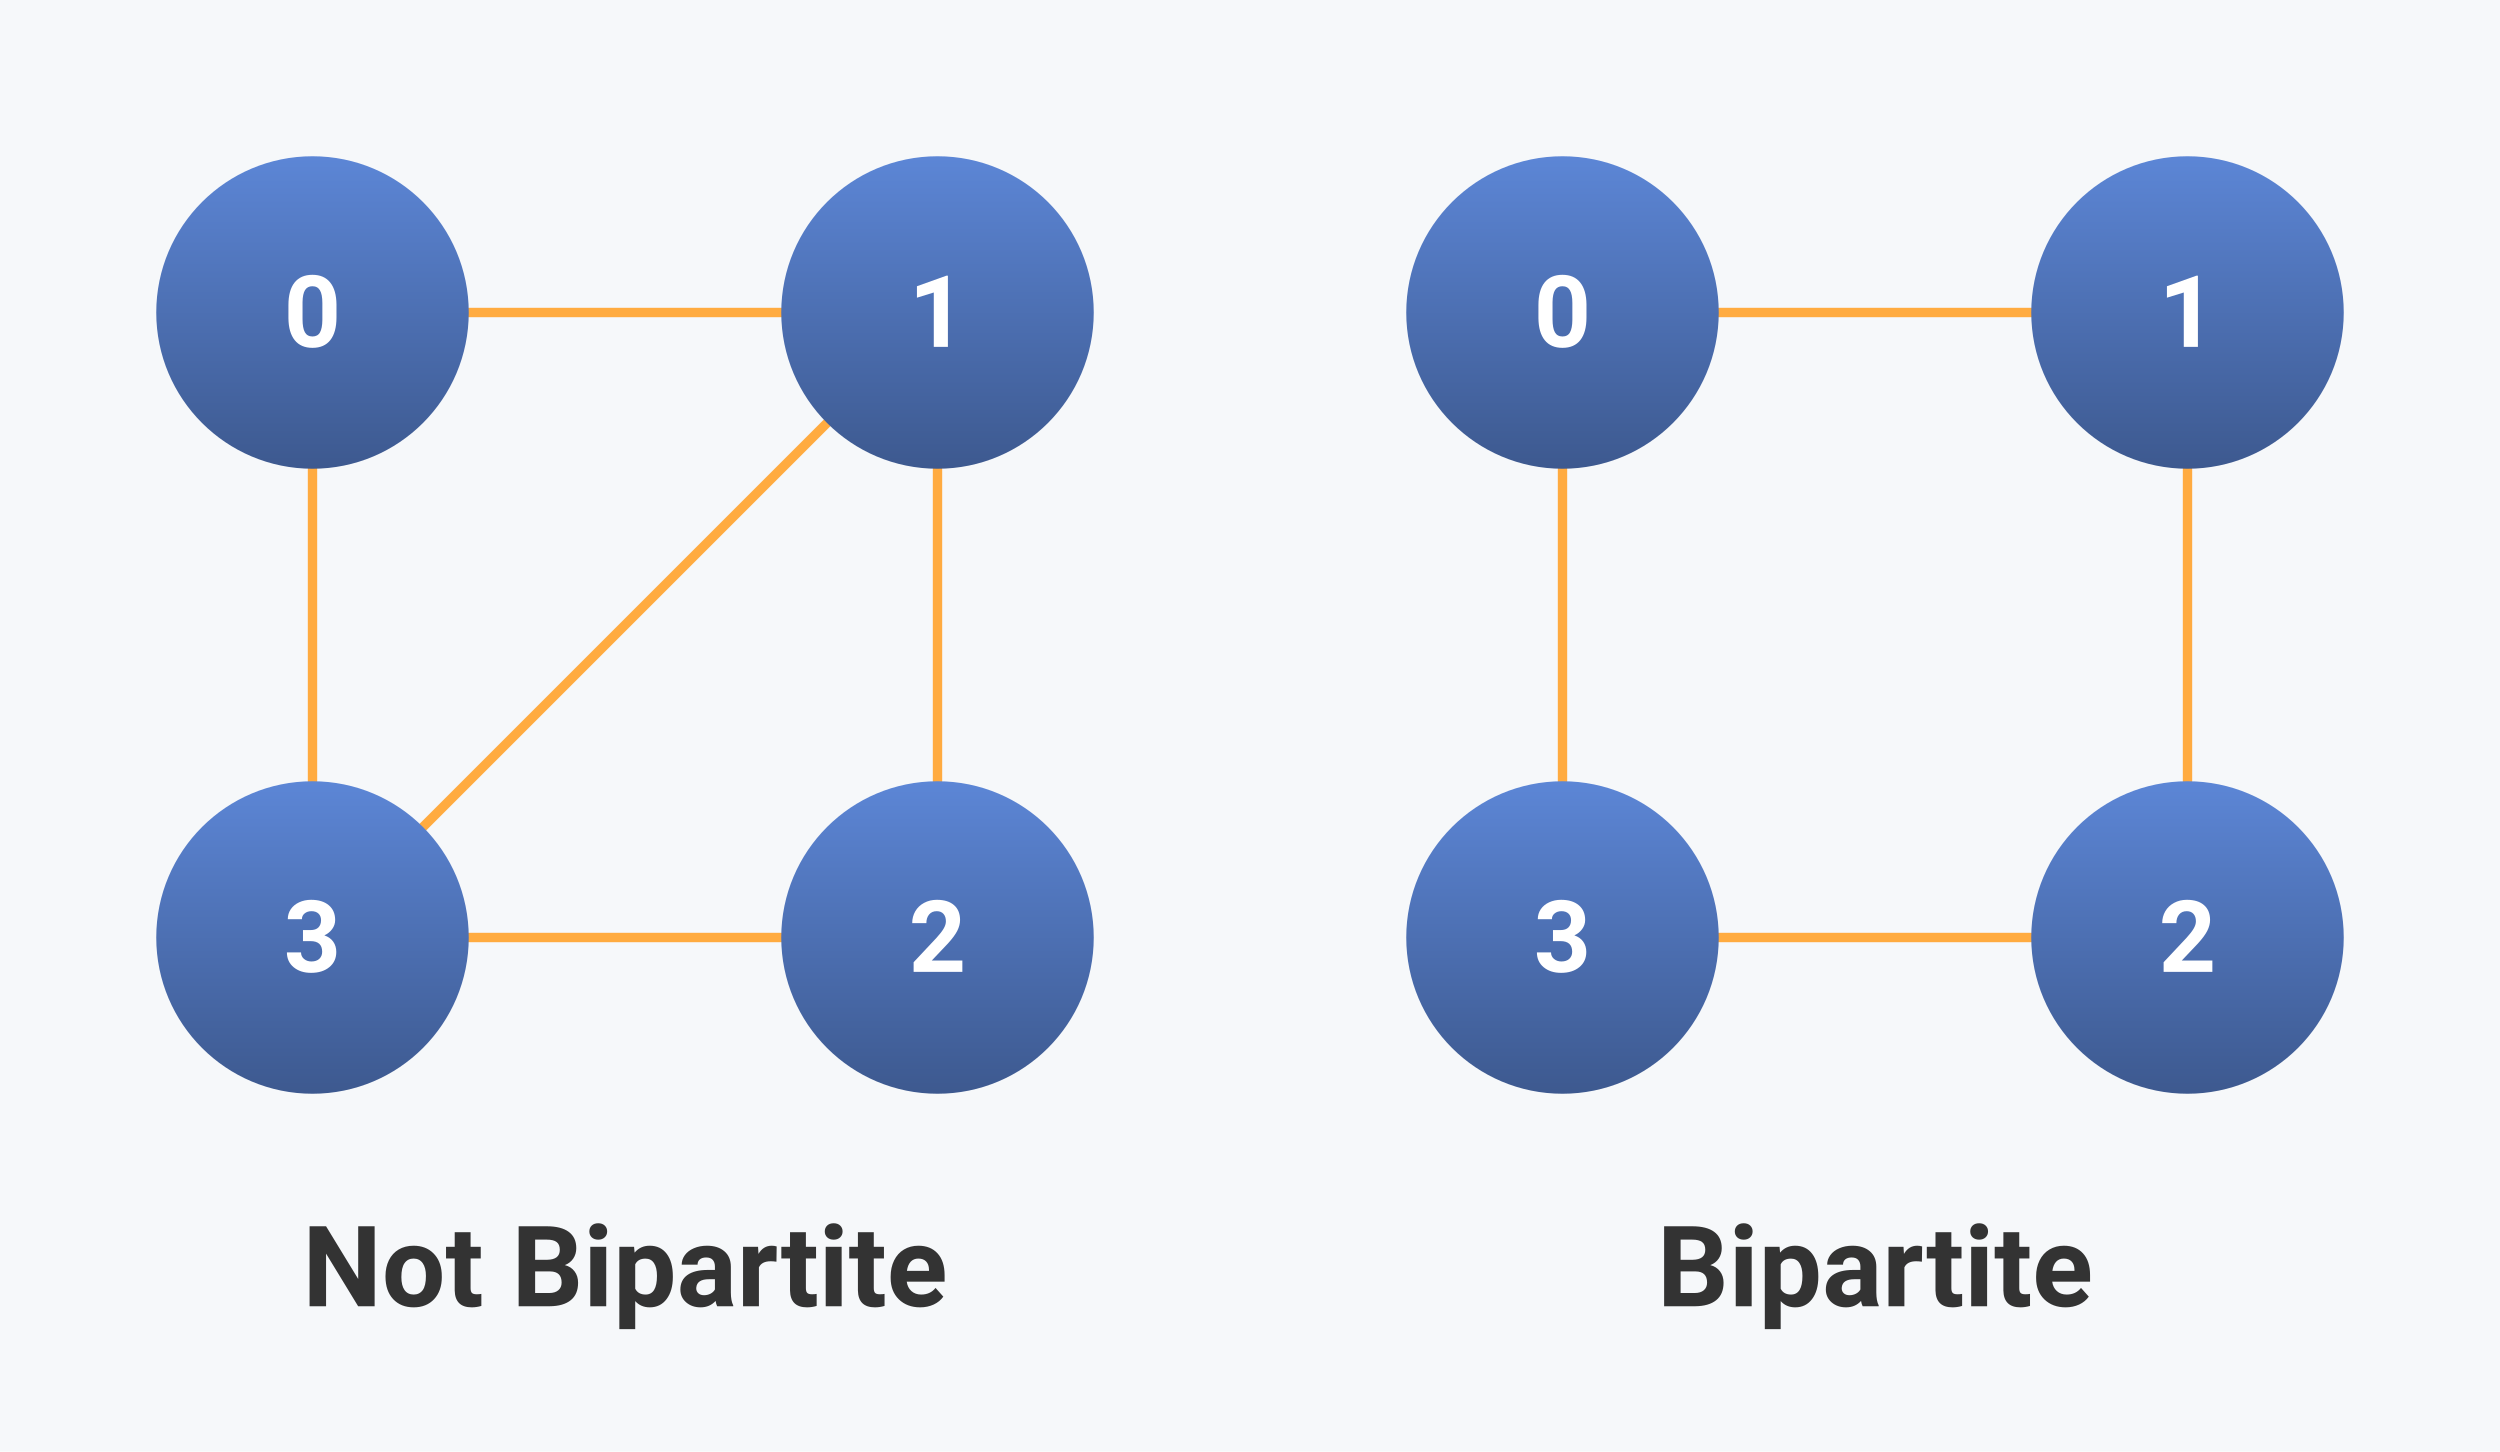 <svg width="1600" height="929" viewBox="0 0 1600 929" fill="none" xmlns="http://www.w3.org/2000/svg">
<rect width="1600" height="929" fill="#F6F8FA"/>
<path d="M600 200H200V600M600 200V600H200M600 200L200 600" stroke="#FFAB40" stroke-width="6" stroke-linecap="round" stroke-linejoin="round"/>
<circle cx="200" cy="600" r="100" fill="url(#paint0_linear)"/>
<path d="M193.906 595.25H198.719C201.01 595.25 202.708 594.677 203.812 593.531C204.917 592.385 205.469 590.865 205.469 588.969C205.469 587.135 204.917 585.708 203.812 584.688C202.729 583.667 201.229 583.156 199.312 583.156C197.583 583.156 196.135 583.635 194.969 584.594C193.802 585.531 193.219 586.76 193.219 588.281H184.188C184.188 585.906 184.823 583.781 186.094 581.906C187.385 580.01 189.177 578.531 191.469 577.469C193.781 576.406 196.323 575.875 199.094 575.875C203.906 575.875 207.677 577.031 210.406 579.344C213.135 581.635 214.5 584.802 214.5 588.844C214.5 590.927 213.865 592.844 212.594 594.594C211.323 596.344 209.656 597.688 207.594 598.625C210.156 599.542 212.062 600.917 213.312 602.75C214.583 604.583 215.219 606.75 215.219 609.25C215.219 613.292 213.74 616.531 210.781 618.969C207.844 621.406 203.948 622.625 199.094 622.625C194.552 622.625 190.833 621.427 187.938 619.031C185.062 616.635 183.625 613.469 183.625 609.531H192.656C192.656 611.24 193.292 612.635 194.562 613.719C195.854 614.802 197.438 615.344 199.312 615.344C201.458 615.344 203.135 614.781 204.344 613.656C205.573 612.51 206.188 611 206.188 609.125C206.188 604.583 203.688 602.312 198.688 602.312H193.906V595.25Z" fill="white"/>
<circle cx="600" cy="600" r="100" fill="url(#paint1_linear)"/>
<path d="M615.906 622H584.719V615.812L599.438 600.125C601.458 597.917 602.948 595.99 603.906 594.344C604.885 592.698 605.375 591.135 605.375 589.656C605.375 587.635 604.865 586.052 603.844 584.906C602.823 583.74 601.365 583.156 599.469 583.156C597.427 583.156 595.812 583.865 594.625 585.281C593.458 586.677 592.875 588.521 592.875 590.812H583.812C583.812 588.042 584.469 585.51 585.781 583.219C587.115 580.927 588.99 579.135 591.406 577.844C593.823 576.531 596.562 575.875 599.625 575.875C604.312 575.875 607.948 577 610.531 579.25C613.135 581.5 614.438 584.677 614.438 588.781C614.438 591.031 613.854 593.323 612.688 595.656C611.521 597.99 609.521 600.708 606.688 603.812L596.344 614.719H615.906V622Z" fill="white"/>
<circle cx="600" cy="200" r="100" fill="url(#paint2_linear)"/>
<path d="M606.656 222H597.625V187.188L586.844 190.531V183.188L605.688 176.438H606.656V222Z" fill="white"/>
<circle cx="200" cy="200" r="100" fill="url(#paint3_linear)"/>
<path d="M215.344 203.188C215.344 209.479 214.042 214.292 211.438 217.625C208.833 220.958 205.021 222.625 200 222.625C195.042 222.625 191.25 220.99 188.625 217.719C186 214.448 184.656 209.76 184.594 203.656V195.281C184.594 188.927 185.906 184.104 188.531 180.812C191.177 177.521 194.979 175.875 199.938 175.875C204.896 175.875 208.688 177.51 211.312 180.781C213.938 184.031 215.281 188.708 215.344 194.812V203.188ZM206.312 194C206.312 190.229 205.792 187.49 204.75 185.781C203.729 184.052 202.125 183.188 199.938 183.188C197.812 183.188 196.24 184.01 195.219 185.656C194.219 187.281 193.688 189.833 193.625 193.312V204.375C193.625 208.083 194.125 210.844 195.125 212.656C196.146 214.448 197.771 215.344 200 215.344C202.208 215.344 203.802 214.479 204.781 212.75C205.76 211.021 206.271 208.375 206.312 204.812V194Z" fill="white"/>
<path d="M1400 200H1000V600H1400V200Z" stroke="#FFAB40" stroke-width="6" stroke-linecap="round" stroke-linejoin="round"/>
<circle cx="1000" cy="600" r="100" fill="url(#paint4_linear)"/>
<path d="M993.906 595.25H998.719C1001.01 595.25 1002.71 594.677 1003.81 593.531C1004.92 592.385 1005.47 590.865 1005.47 588.969C1005.47 587.135 1004.92 585.708 1003.81 584.688C1002.73 583.667 1001.23 583.156 999.312 583.156C997.583 583.156 996.135 583.635 994.969 584.594C993.802 585.531 993.219 586.76 993.219 588.281H984.188C984.188 585.906 984.823 583.781 986.094 581.906C987.385 580.01 989.177 578.531 991.469 577.469C993.781 576.406 996.323 575.875 999.094 575.875C1003.91 575.875 1007.68 577.031 1010.41 579.344C1013.14 581.635 1014.5 584.802 1014.5 588.844C1014.5 590.927 1013.86 592.844 1012.59 594.594C1011.32 596.344 1009.66 597.688 1007.59 598.625C1010.16 599.542 1012.06 600.917 1013.31 602.75C1014.58 604.583 1015.22 606.75 1015.22 609.25C1015.22 613.292 1013.74 616.531 1010.78 618.969C1007.84 621.406 1003.95 622.625 999.094 622.625C994.552 622.625 990.833 621.427 987.938 619.031C985.062 616.635 983.625 613.469 983.625 609.531H992.656C992.656 611.24 993.292 612.635 994.562 613.719C995.854 614.802 997.438 615.344 999.312 615.344C1001.46 615.344 1003.14 614.781 1004.34 613.656C1005.57 612.51 1006.19 611 1006.19 609.125C1006.19 604.583 1003.69 602.312 998.688 602.312H993.906V595.25Z" fill="white"/>
<circle cx="1400" cy="600" r="100" fill="url(#paint5_linear)"/>
<path d="M1415.91 622H1384.72V615.812L1399.44 600.125C1401.46 597.917 1402.95 595.99 1403.91 594.344C1404.89 592.698 1405.38 591.135 1405.38 589.656C1405.38 587.635 1404.86 586.052 1403.84 584.906C1402.82 583.74 1401.36 583.156 1399.47 583.156C1397.43 583.156 1395.81 583.865 1394.62 585.281C1393.46 586.677 1392.88 588.521 1392.88 590.812H1383.81C1383.81 588.042 1384.47 585.51 1385.78 583.219C1387.11 580.927 1388.99 579.135 1391.41 577.844C1393.82 576.531 1396.56 575.875 1399.62 575.875C1404.31 575.875 1407.95 577 1410.53 579.25C1413.14 581.5 1414.44 584.677 1414.44 588.781C1414.44 591.031 1413.85 593.323 1412.69 595.656C1411.52 597.99 1409.52 600.708 1406.69 603.812L1396.34 614.719H1415.91V622Z" fill="white"/>
<circle cx="1400" cy="200" r="100" fill="url(#paint6_linear)"/>
<path d="M1406.66 222H1397.62V187.188L1386.84 190.531V183.188L1405.69 176.438H1406.66V222Z" fill="white"/>
<circle cx="1000" cy="200" r="100" fill="url(#paint7_linear)"/>
<path d="M1015.34 203.188C1015.34 209.479 1014.04 214.292 1011.44 217.625C1008.83 220.958 1005.02 222.625 1000 222.625C995.042 222.625 991.25 220.99 988.625 217.719C986 214.448 984.656 209.76 984.594 203.656V195.281C984.594 188.927 985.906 184.104 988.531 180.812C991.177 177.521 994.979 175.875 999.938 175.875C1004.9 175.875 1008.69 177.51 1011.31 180.781C1013.94 184.031 1015.28 188.708 1015.34 194.812V203.188ZM1006.31 194C1006.31 190.229 1005.79 187.49 1004.75 185.781C1003.73 184.052 1002.12 183.188 999.938 183.188C997.812 183.188 996.24 184.01 995.219 185.656C994.219 187.281 993.688 189.833 993.625 193.312V204.375C993.625 208.083 994.125 210.844 995.125 212.656C996.146 214.448 997.771 215.344 1000 215.344C1002.21 215.344 1003.8 214.479 1004.78 212.75C1005.76 211.021 1006.27 208.375 1006.31 204.812V194Z" fill="white"/>
<path d="M239.758 836H229.211L208.68 802.32V836H198.133V784.812H208.68L229.246 818.562V784.812H239.758V836ZM246.719 816.629C246.719 812.855 247.445 809.492 248.898 806.539C250.352 803.586 252.438 801.301 255.156 799.684C257.898 798.066 261.074 797.258 264.684 797.258C269.816 797.258 274 798.828 277.234 801.969C280.492 805.109 282.309 809.375 282.684 814.766L282.754 817.367C282.754 823.203 281.125 827.891 277.867 831.43C274.609 834.945 270.238 836.703 264.754 836.703C259.27 836.703 254.887 834.945 251.605 831.43C248.348 827.914 246.719 823.133 246.719 817.086V816.629ZM256.879 817.367C256.879 820.977 257.559 823.742 258.918 825.664C260.277 827.562 262.223 828.512 264.754 828.512C267.215 828.512 269.137 827.574 270.52 825.699C271.902 823.801 272.594 820.777 272.594 816.629C272.594 813.09 271.902 810.348 270.52 808.402C269.137 806.457 267.191 805.484 264.684 805.484C262.199 805.484 260.277 806.457 258.918 808.402C257.559 810.324 256.879 813.312 256.879 817.367ZM301.176 788.609V797.961H307.68V805.414H301.176V824.398C301.176 825.805 301.445 826.812 301.984 827.422C302.523 828.031 303.555 828.336 305.078 828.336C306.203 828.336 307.199 828.254 308.066 828.09V835.789C306.074 836.398 304.023 836.703 301.914 836.703C294.789 836.703 291.156 833.105 291.016 825.91V805.414H285.461V797.961H291.016V788.609H301.176ZM331.938 836V784.812H349.867C356.078 784.812 360.789 786.008 364 788.398C367.211 790.766 368.816 794.246 368.816 798.84C368.816 801.348 368.172 803.562 366.883 805.484C365.594 807.383 363.801 808.777 361.504 809.668C364.129 810.324 366.191 811.648 367.691 813.641C369.215 815.633 369.977 818.07 369.977 820.953C369.977 825.875 368.406 829.602 365.266 832.133C362.125 834.664 357.648 835.953 351.836 836H331.938ZM342.484 813.711V827.527H351.52C354.004 827.527 355.938 826.941 357.32 825.77C358.727 824.574 359.43 822.934 359.43 820.848C359.43 816.16 357.004 813.781 352.152 813.711H342.484ZM342.484 806.258H350.289C355.609 806.164 358.27 804.043 358.27 799.895C358.27 797.574 357.59 795.91 356.23 794.902C354.895 793.871 352.773 793.355 349.867 793.355H342.484V806.258ZM387.977 836H377.781V797.961H387.977V836ZM377.184 788.117C377.184 786.594 377.688 785.34 378.695 784.355C379.727 783.371 381.121 782.879 382.879 782.879C384.613 782.879 385.996 783.371 387.027 784.355C388.059 785.34 388.574 786.594 388.574 788.117C388.574 789.664 388.047 790.93 386.992 791.914C385.961 792.898 384.59 793.391 382.879 793.391C381.168 793.391 379.785 792.898 378.73 791.914C377.699 790.93 377.184 789.664 377.184 788.117ZM430.621 817.332C430.621 823.191 429.285 827.891 426.613 831.43C423.965 834.945 420.379 836.703 415.855 836.703C412.012 836.703 408.906 835.367 406.539 832.695V850.625H396.379V797.961H405.801L406.152 801.688C408.613 798.734 411.824 797.258 415.785 797.258C420.473 797.258 424.117 798.992 426.719 802.461C429.32 805.93 430.621 810.711 430.621 816.805V817.332ZM420.461 816.594C420.461 813.055 419.828 810.324 418.562 808.402C417.32 806.48 415.504 805.52 413.113 805.52C409.926 805.52 407.734 806.738 406.539 809.176V824.75C407.781 827.258 409.996 828.512 413.184 828.512C418.035 828.512 420.461 824.539 420.461 816.594ZM458.992 836C458.523 835.086 458.184 833.949 457.973 832.59C455.512 835.332 452.312 836.703 448.375 836.703C444.648 836.703 441.555 835.625 439.094 833.469C436.656 831.312 435.438 828.594 435.438 825.312C435.438 821.281 436.926 818.188 439.902 816.031C442.902 813.875 447.227 812.785 452.875 812.762H457.551V810.582C457.551 808.824 457.094 807.418 456.18 806.363C455.289 805.309 453.871 804.781 451.926 804.781C450.215 804.781 448.867 805.191 447.883 806.012C446.922 806.832 446.441 807.957 446.441 809.387H436.281C436.281 807.184 436.961 805.145 438.32 803.27C439.68 801.395 441.602 799.93 444.086 798.875C446.57 797.797 449.359 797.258 452.453 797.258C457.141 797.258 460.855 798.441 463.598 800.809C466.363 803.152 467.746 806.457 467.746 810.723V827.211C467.77 830.82 468.273 833.551 469.258 835.402V836H458.992ZM450.59 828.934C452.09 828.934 453.473 828.605 454.738 827.949C456.004 827.27 456.941 826.367 457.551 825.242V818.703H453.754C448.668 818.703 445.961 820.461 445.633 823.977L445.598 824.574C445.598 825.84 446.043 826.883 446.934 827.703C447.824 828.523 449.043 828.934 450.59 828.934ZM496.926 807.488C495.543 807.301 494.324 807.207 493.27 807.207C489.426 807.207 486.906 808.508 485.711 811.109V836H475.551V797.961H485.148L485.43 802.496C487.469 799.004 490.293 797.258 493.902 797.258C495.027 797.258 496.082 797.41 497.066 797.715L496.926 807.488ZM515.77 788.609V797.961H522.273V805.414H515.77V824.398C515.77 825.805 516.039 826.812 516.578 827.422C517.117 828.031 518.148 828.336 519.672 828.336C520.797 828.336 521.793 828.254 522.66 828.09V835.789C520.668 836.398 518.617 836.703 516.508 836.703C509.383 836.703 505.75 833.105 505.609 825.91V805.414H500.055V797.961H505.609V788.609H515.77ZM538.656 836H528.461V797.961H538.656V836ZM527.863 788.117C527.863 786.594 528.367 785.34 529.375 784.355C530.406 783.371 531.801 782.879 533.559 782.879C535.293 782.879 536.676 783.371 537.707 784.355C538.738 785.34 539.254 786.594 539.254 788.117C539.254 789.664 538.727 790.93 537.672 791.914C536.641 792.898 535.27 793.391 533.559 793.391C531.848 793.391 530.465 792.898 529.41 791.914C528.379 790.93 527.863 789.664 527.863 788.117ZM559.223 788.609V797.961H565.727V805.414H559.223V824.398C559.223 825.805 559.492 826.812 560.031 827.422C560.57 828.031 561.602 828.336 563.125 828.336C564.25 828.336 565.246 828.254 566.113 828.09V835.789C564.121 836.398 562.07 836.703 559.961 836.703C552.836 836.703 549.203 833.105 549.062 825.91V805.414H543.508V797.961H549.062V788.609H559.223ZM588.895 836.703C583.316 836.703 578.77 834.992 575.254 831.57C571.762 828.148 570.016 823.59 570.016 817.895V816.91C570.016 813.09 570.754 809.68 572.23 806.68C573.707 803.656 575.793 801.336 578.488 799.719C581.207 798.078 584.301 797.258 587.77 797.258C592.973 797.258 597.062 798.898 600.039 802.18C603.039 805.461 604.539 810.113 604.539 816.137V820.285H580.316C580.645 822.77 581.629 824.762 583.27 826.262C584.934 827.762 587.031 828.512 589.562 828.512C593.477 828.512 596.535 827.094 598.738 824.258L603.73 829.848C602.207 832.004 600.145 833.691 597.543 834.91C594.941 836.105 592.059 836.703 588.895 836.703ZM587.734 805.484C585.719 805.484 584.078 806.164 582.812 807.523C581.57 808.883 580.773 810.828 580.422 813.359H594.555V812.551C594.508 810.301 593.898 808.566 592.727 807.348C591.555 806.105 589.891 805.484 587.734 805.484Z" fill="#333333"/>
<path d="M1065.04 836V784.812H1082.96C1089.18 784.812 1093.89 786.008 1097.1 788.398C1100.31 790.766 1101.91 794.246 1101.91 798.84C1101.91 801.348 1101.27 803.562 1099.98 805.484C1098.69 807.383 1096.9 808.777 1094.6 809.668C1097.23 810.324 1099.29 811.648 1100.79 813.641C1102.31 815.633 1103.07 818.07 1103.07 820.953C1103.07 825.875 1101.5 829.602 1098.36 832.133C1095.22 834.664 1090.75 835.953 1084.93 836H1065.04ZM1075.58 813.711V827.527H1084.62C1087.1 827.527 1089.04 826.941 1090.42 825.77C1091.82 824.574 1092.53 822.934 1092.53 820.848C1092.53 816.16 1090.1 813.781 1085.25 813.711H1075.58ZM1075.58 806.258H1083.39C1088.71 806.164 1091.37 804.043 1091.37 799.895C1091.37 797.574 1090.69 795.91 1089.33 794.902C1087.99 793.871 1085.87 793.355 1082.96 793.355H1075.58V806.258ZM1121.07 836H1110.88V797.961H1121.07V836ZM1110.28 788.117C1110.28 786.594 1110.79 785.34 1111.79 784.355C1112.82 783.371 1114.22 782.879 1115.98 782.879C1117.71 782.879 1119.09 783.371 1120.12 784.355C1121.16 785.34 1121.67 786.594 1121.67 788.117C1121.67 789.664 1121.14 790.93 1120.09 791.914C1119.06 792.898 1117.69 793.391 1115.98 793.391C1114.27 793.391 1112.88 792.898 1111.83 791.914C1110.8 790.93 1110.28 789.664 1110.28 788.117ZM1163.72 817.332C1163.72 823.191 1162.38 827.891 1159.71 831.43C1157.06 834.945 1153.48 836.703 1148.95 836.703C1145.11 836.703 1142 835.367 1139.64 832.695V850.625H1129.48V797.961H1138.9L1139.25 801.688C1141.71 798.734 1144.92 797.258 1148.88 797.258C1153.57 797.258 1157.21 798.992 1159.82 802.461C1162.42 805.93 1163.72 810.711 1163.72 816.805V817.332ZM1153.56 816.594C1153.56 813.055 1152.93 810.324 1151.66 808.402C1150.42 806.48 1148.6 805.52 1146.21 805.52C1143.02 805.52 1140.83 806.738 1139.64 809.176V824.75C1140.88 827.258 1143.09 828.512 1146.28 828.512C1151.13 828.512 1153.56 824.539 1153.56 816.594ZM1192.09 836C1191.62 835.086 1191.28 833.949 1191.07 832.59C1188.61 835.332 1185.41 836.703 1181.47 836.703C1177.75 836.703 1174.65 835.625 1172.19 833.469C1169.75 831.312 1168.54 828.594 1168.54 825.312C1168.54 821.281 1170.02 818.188 1173 816.031C1176 813.875 1180.32 812.785 1185.97 812.762H1190.65V810.582C1190.65 808.824 1190.19 807.418 1189.28 806.363C1188.39 805.309 1186.97 804.781 1185.02 804.781C1183.31 804.781 1181.96 805.191 1180.98 806.012C1180.02 806.832 1179.54 807.957 1179.54 809.387H1169.38C1169.38 807.184 1170.06 805.145 1171.42 803.27C1172.78 801.395 1174.7 799.93 1177.18 798.875C1179.67 797.797 1182.46 797.258 1185.55 797.258C1190.24 797.258 1193.95 798.441 1196.7 800.809C1199.46 803.152 1200.84 806.457 1200.84 810.723V827.211C1200.87 830.82 1201.37 833.551 1202.36 835.402V836H1192.09ZM1183.69 828.934C1185.19 828.934 1186.57 828.605 1187.84 827.949C1189.1 827.27 1190.04 826.367 1190.65 825.242V818.703H1186.85C1181.77 818.703 1179.06 820.461 1178.73 823.977L1178.7 824.574C1178.7 825.84 1179.14 826.883 1180.03 827.703C1180.92 828.523 1182.14 828.934 1183.69 828.934ZM1230.02 807.488C1228.64 807.301 1227.42 807.207 1226.37 807.207C1222.52 807.207 1220 808.508 1218.81 811.109V836H1208.65V797.961H1218.25L1218.53 802.496C1220.57 799.004 1223.39 797.258 1227 797.258C1228.12 797.258 1229.18 797.41 1230.16 797.715L1230.02 807.488ZM1248.87 788.609V797.961H1255.37V805.414H1248.87V824.398C1248.87 825.805 1249.14 826.812 1249.68 827.422C1250.21 828.031 1251.25 828.336 1252.77 828.336C1253.89 828.336 1254.89 828.254 1255.76 828.09V835.789C1253.77 836.398 1251.71 836.703 1249.61 836.703C1242.48 836.703 1238.85 833.105 1238.71 825.91V805.414H1233.15V797.961H1238.71V788.609H1248.87ZM1271.75 836H1261.56V797.961H1271.75V836ZM1260.96 788.117C1260.96 786.594 1261.46 785.34 1262.47 784.355C1263.5 783.371 1264.9 782.879 1266.66 782.879C1268.39 782.879 1269.77 783.371 1270.8 784.355C1271.84 785.34 1272.35 786.594 1272.35 788.117C1272.35 789.664 1271.82 790.93 1270.77 791.914C1269.74 792.898 1268.37 793.391 1266.66 793.391C1264.95 793.391 1263.56 792.898 1262.51 791.914C1261.48 790.93 1260.96 789.664 1260.96 788.117ZM1292.32 788.609V797.961H1298.82V805.414H1292.32V824.398C1292.32 825.805 1292.59 826.812 1293.13 827.422C1293.67 828.031 1294.7 828.336 1296.22 828.336C1297.35 828.336 1298.34 828.254 1299.21 828.09V835.789C1297.22 836.398 1295.17 836.703 1293.06 836.703C1285.93 836.703 1282.3 833.105 1282.16 825.91V805.414H1276.61V797.961H1282.16V788.609H1292.32ZM1321.99 836.703C1316.41 836.703 1311.87 834.992 1308.35 831.57C1304.86 828.148 1303.11 823.59 1303.11 817.895V816.91C1303.11 813.09 1303.85 809.68 1305.33 806.68C1306.8 803.656 1308.89 801.336 1311.59 799.719C1314.3 798.078 1317.4 797.258 1320.87 797.258C1326.07 797.258 1330.16 798.898 1333.14 802.18C1336.14 805.461 1337.64 810.113 1337.64 816.137V820.285H1313.41C1313.74 822.77 1314.73 824.762 1316.37 826.262C1318.03 827.762 1320.13 828.512 1322.66 828.512C1326.57 828.512 1329.63 827.094 1331.84 824.258L1336.83 829.848C1335.3 832.004 1333.24 833.691 1330.64 834.91C1328.04 836.105 1325.16 836.703 1321.99 836.703ZM1320.83 805.484C1318.82 805.484 1317.18 806.164 1315.91 807.523C1314.67 808.883 1313.87 810.828 1313.52 813.359H1327.65V812.551C1327.61 810.301 1327 808.566 1325.82 807.348C1324.65 806.105 1322.99 805.484 1320.83 805.484Z" fill="#333333"/>
<defs>
<linearGradient id="paint0_linear" x1="200" y1="500" x2="200" y2="700" gradientUnits="userSpaceOnUse">
<stop stop-color="#5C86D6"/>
<stop offset="1" stop-color="#3D598F"/>
</linearGradient>
<linearGradient id="paint1_linear" x1="600" y1="500" x2="600" y2="700" gradientUnits="userSpaceOnUse">
<stop stop-color="#5C86D6"/>
<stop offset="1" stop-color="#3D598F"/>
</linearGradient>
<linearGradient id="paint2_linear" x1="600" y1="100" x2="600" y2="300" gradientUnits="userSpaceOnUse">
<stop stop-color="#5C86D6"/>
<stop offset="1" stop-color="#3D598F"/>
</linearGradient>
<linearGradient id="paint3_linear" x1="200" y1="100" x2="200" y2="300" gradientUnits="userSpaceOnUse">
<stop stop-color="#5C86D6"/>
<stop offset="1" stop-color="#3D598F"/>
</linearGradient>
<linearGradient id="paint4_linear" x1="1000" y1="500" x2="1000" y2="700" gradientUnits="userSpaceOnUse">
<stop stop-color="#5C86D6"/>
<stop offset="1" stop-color="#3D598F"/>
</linearGradient>
<linearGradient id="paint5_linear" x1="1400" y1="500" x2="1400" y2="700" gradientUnits="userSpaceOnUse">
<stop stop-color="#5C86D6"/>
<stop offset="1" stop-color="#3D598F"/>
</linearGradient>
<linearGradient id="paint6_linear" x1="1400" y1="100" x2="1400" y2="300" gradientUnits="userSpaceOnUse">
<stop stop-color="#5C86D6"/>
<stop offset="1" stop-color="#3D598F"/>
</linearGradient>
<linearGradient id="paint7_linear" x1="1000" y1="100" x2="1000" y2="300" gradientUnits="userSpaceOnUse">
<stop stop-color="#5C86D6"/>
<stop offset="1" stop-color="#3D598F"/>
</linearGradient>
</defs>
</svg>
